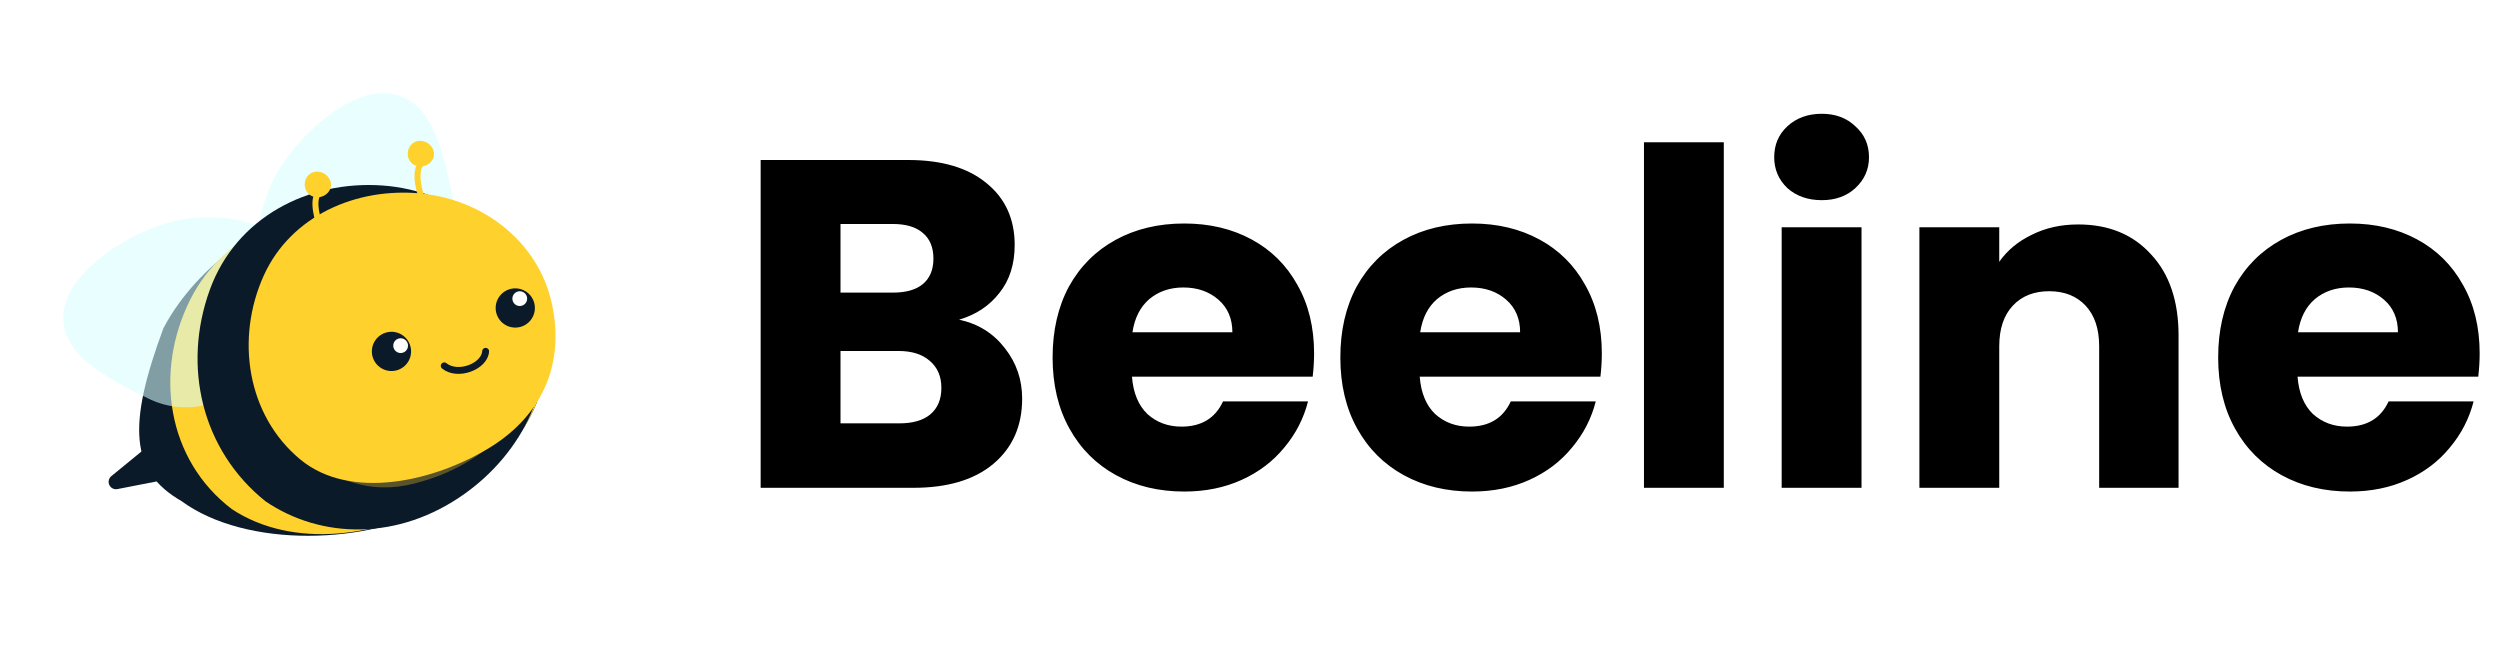 <svg width="123" height="32" viewBox="0 0 123 32" fill="none" xmlns="http://www.w3.org/2000/svg">
<path d="M5.707 23.707L10.421 19.854L12.727 22.337L5.707 23.707Z" fill="#0B1A29" stroke="#0B1A29" stroke-width="0.726" stroke-linejoin="round"/>
<path fill-rule="evenodd" clip-rule="evenodd" d="M26.755 16.102C25.98 12.569 22.52 10.196 18.477 9.929C14.302 9.654 9.861 12.681 8.042 16.144C6.264 20.933 6.398 23.2 8.927 24.652C12.098 26.979 18.11 26.841 21.733 24.779C25.139 22.84 27.507 19.533 26.755 16.102Z" fill="#0B1A29"/>
<path fill-rule="evenodd" clip-rule="evenodd" d="M26.75 16.08C25.994 12.639 22.726 10.304 18.929 10.012C15.006 9.711 11.037 11.392 9.358 14.744C7.573 18.309 8.213 22.611 11.4 25.044C14.413 27.038 18.722 26.452 22.106 24.476C25.288 22.618 27.484 19.421 26.75 16.08Z" fill="#FFD12D"/>
<path fill-rule="evenodd" clip-rule="evenodd" d="M9.111 10.773C11.182 10.494 13.492 10.868 14.43 12.739C15.394 14.662 14.471 16.888 12.922 18.377C11.39 19.85 9.192 20.554 7.291 19.604C5.235 18.576 2.706 17.368 3.17 15.114C3.603 13.017 6.993 11.058 9.111 10.773Z" fill="#D7FDFF" fill-opacity="0.58"/>
<path fill-rule="evenodd" clip-rule="evenodd" d="M13.265 9.244C12.475 11.177 12.256 13.508 13.831 14.886C15.449 16.303 17.835 15.97 19.666 14.845C21.477 13.733 22.712 11.783 22.27 9.704C21.793 7.456 21.26 4.704 18.962 4.586C16.823 4.477 14.074 7.265 13.265 9.244Z" fill="#D7FDFF" fill-opacity="0.58"/>
<path fill-rule="evenodd" clip-rule="evenodd" d="M26.52 15.386C25.554 11.78 22.35 9.375 18.814 9.126C15.162 8.869 11.621 10.696 10.327 14.246C8.952 18.021 9.928 22.156 13.064 24.665C15.789 26.516 19.598 26.627 22.875 24.284C25.674 22.282 27.458 18.888 26.52 15.386Z" fill="#0B1A29"/>
<path fill-rule="evenodd" clip-rule="evenodd" d="M27.152 14.939C26.493 11.912 23.804 9.824 20.71 9.52C17.513 9.207 14.305 10.631 12.981 13.549C11.573 16.652 12.149 20.433 14.774 22.605C17.241 24.648 21.403 23.689 24.132 21.999C26.698 20.409 27.792 17.877 27.152 14.939Z" fill="#FFD12D"/>
<path d="M23.893 17.285C23.85 18.022 22.53 18.545 21.857 18" stroke="#0B1A29" stroke-width="0.339" stroke-linecap="round"/>
<circle cx="0.965" cy="0.965" r="0.965" transform="matrix(-0.944 0.331 0.331 0.944 25.943 13.922)" fill="#0B1A29"/>
<circle cx="0.363" cy="0.363" r="0.363" transform="matrix(-0.944 0.331 0.331 0.944 25.795 14.23)" fill="white"/>
<circle cx="0.965" cy="0.965" r="0.965" transform="matrix(-0.944 0.331 0.331 0.944 19.852 16.059)" fill="#0B1A29"/>
<circle cx="0.363" cy="0.363" r="0.363" transform="matrix(-0.944 0.331 0.331 0.944 19.934 16.543)" fill="white"/>
<path d="M16.144 12.073C15.828 11.458 15.282 10.089 15.631 9.539" stroke="#FFD12D" stroke-width="0.295" stroke-linecap="round" stroke-linejoin="round"/>
<path fill-rule="evenodd" clip-rule="evenodd" d="M15.366 8.656C15.552 8.539 15.782 8.587 15.945 8.717C16.105 8.845 16.188 9.053 16.107 9.248C16.024 9.448 15.811 9.567 15.595 9.559C15.383 9.552 15.208 9.413 15.157 9.213C15.105 9.007 15.176 8.776 15.366 8.656Z" fill="#FFD12D" stroke="#FFD12D" stroke-width="0.295"/>
<path d="M20.867 10.015C20.652 9.552 20.326 8.498 20.741 7.993" stroke="#FFD12D" stroke-width="0.295" stroke-linecap="round" stroke-linejoin="round"/>
<path fill-rule="evenodd" clip-rule="evenodd" d="M20.434 7.141C20.62 7.024 20.85 7.071 21.013 7.201C21.173 7.329 21.256 7.537 21.175 7.733C21.092 7.933 20.88 8.052 20.663 8.044C20.451 8.036 20.276 7.897 20.226 7.698C20.173 7.492 20.245 7.26 20.434 7.141Z" fill="#FFD12D" stroke="#FFD12D" stroke-width="0.295"/>
<g opacity="0.32" filter="url(#filter0_f_5734_2551)">
<path d="M20.395 23.788C15.977 24.92 13.379 20.781 12.87 18.592C15.064 20.605 16.163 21.349 18.642 21.728C21.017 22.092 24.495 19.944 26.281 18.132C26.16 19.546 24.812 22.656 20.395 23.788Z" fill="#FFD12D"/>
</g>
<path d="M47.188 15.729C48.123 15.928 48.873 16.395 49.44 17.131C50.007 17.851 50.29 18.678 50.29 19.612C50.29 20.96 49.815 22.032 48.866 22.828C47.931 23.609 46.622 24 44.937 24H37.424V7.872H44.684C46.323 7.872 47.602 8.247 48.521 8.998C49.455 9.748 49.922 10.767 49.922 12.053C49.922 13.003 49.67 13.792 49.164 14.42C48.674 15.048 48.016 15.484 47.188 15.729ZM41.353 14.397H43.926C44.569 14.397 45.06 14.259 45.397 13.983C45.749 13.692 45.925 13.271 45.925 12.72C45.925 12.168 45.749 11.747 45.397 11.456C45.06 11.165 44.569 11.02 43.926 11.02H41.353V14.397ZM44.248 20.829C44.906 20.829 45.412 20.684 45.764 20.393C46.132 20.087 46.316 19.65 46.316 19.084C46.316 18.517 46.124 18.073 45.741 17.751C45.373 17.429 44.86 17.268 44.202 17.268H41.353V20.829H44.248ZM64.653 17.383C64.653 17.751 64.63 18.134 64.584 18.532H55.693C55.754 19.328 56.007 19.941 56.451 20.37C56.911 20.784 57.47 20.99 58.128 20.99C59.109 20.99 59.79 20.577 60.173 19.75H64.355C64.14 20.592 63.749 21.35 63.183 22.024C62.631 22.698 61.934 23.227 61.092 23.609C60.25 23.992 59.308 24.184 58.266 24.184C57.01 24.184 55.892 23.916 54.912 23.38C53.932 22.844 53.166 22.078 52.615 21.082C52.063 20.087 51.788 18.923 51.788 17.59C51.788 16.258 52.056 15.094 52.592 14.098C53.143 13.102 53.909 12.337 54.889 11.801C55.869 11.264 56.995 10.996 58.266 10.996C59.507 10.996 60.61 11.257 61.575 11.778C62.539 12.298 63.29 13.041 63.826 14.006C64.377 14.971 64.653 16.097 64.653 17.383ZM60.633 16.349C60.633 15.676 60.403 15.14 59.943 14.741C59.484 14.343 58.91 14.144 58.22 14.144C57.562 14.144 57.003 14.335 56.543 14.718C56.099 15.101 55.823 15.645 55.716 16.349H60.633ZM78.81 17.383C78.81 17.751 78.787 18.134 78.741 18.532H69.85C69.912 19.328 70.164 19.941 70.608 20.37C71.068 20.784 71.627 20.99 72.285 20.99C73.266 20.99 73.947 20.577 74.33 19.75H78.511C78.297 20.592 77.906 21.35 77.34 22.024C76.788 22.698 76.092 23.227 75.249 23.609C74.407 23.992 73.465 24.184 72.423 24.184C71.167 24.184 70.049 23.916 69.069 23.38C68.089 22.844 67.323 22.078 66.772 21.082C66.22 20.087 65.945 18.923 65.945 17.59C65.945 16.258 66.213 15.094 66.749 14.098C67.3 13.102 68.066 12.337 69.046 11.801C70.026 11.264 71.152 10.996 72.423 10.996C73.664 10.996 74.767 11.257 75.732 11.778C76.697 12.298 77.447 13.041 77.983 14.006C78.534 14.971 78.81 16.097 78.81 17.383ZM74.79 16.349C74.79 15.676 74.56 15.14 74.1 14.741C73.641 14.343 73.067 14.144 72.377 14.144C71.719 14.144 71.16 14.335 70.7 14.718C70.256 15.101 69.98 15.645 69.873 16.349H74.79ZM84.811 6.999V24H80.883V6.999H84.811ZM89.634 9.848C88.945 9.848 88.378 9.649 87.934 9.25C87.505 8.837 87.291 8.331 87.291 7.734C87.291 7.122 87.505 6.616 87.934 6.218C88.378 5.804 88.945 5.598 89.634 5.598C90.308 5.598 90.859 5.804 91.288 6.218C91.733 6.616 91.955 7.122 91.955 7.734C91.955 8.331 91.733 8.837 91.288 9.25C90.859 9.649 90.308 9.848 89.634 9.848ZM91.587 11.18V24H87.658V11.18H91.587ZM102.245 11.043C103.746 11.043 104.941 11.533 105.829 12.513C106.733 13.478 107.185 14.81 107.185 16.51V24H103.279V17.039C103.279 16.181 103.057 15.515 102.613 15.04C102.169 14.565 101.571 14.328 100.821 14.328C100.07 14.328 99.473 14.565 99.029 15.04C98.585 15.515 98.363 16.181 98.363 17.039V24H94.434V11.18H98.363V12.88C98.761 12.314 99.297 11.87 99.971 11.548C100.645 11.211 101.403 11.043 102.245 11.043ZM121.999 17.383C121.999 17.751 121.976 18.134 121.93 18.532H113.039C113.101 19.328 113.353 19.941 113.797 20.37C114.257 20.784 114.816 20.99 115.475 20.99C116.455 20.99 117.136 20.577 117.519 19.75H121.701C121.486 20.592 121.096 21.35 120.529 22.024C119.978 22.698 119.281 23.227 118.438 23.609C117.596 23.992 116.654 24.184 115.612 24.184C114.357 24.184 113.238 23.916 112.258 23.38C111.278 22.844 110.512 22.078 109.961 21.082C109.409 20.087 109.134 18.923 109.134 17.59C109.134 16.258 109.402 15.094 109.938 14.098C110.489 13.102 111.255 12.337 112.235 11.801C113.215 11.264 114.341 10.996 115.612 10.996C116.853 10.996 117.956 11.257 118.921 11.778C119.886 12.298 120.636 13.041 121.172 14.006C121.724 14.971 121.999 16.097 121.999 17.383ZM117.979 16.349C117.979 15.676 117.749 15.14 117.29 14.741C116.83 14.343 116.256 14.144 115.566 14.144C114.908 14.144 114.349 14.335 113.889 14.718C113.445 15.101 113.169 15.645 113.062 16.349H117.979Z" fill="black"/>
<defs>
<filter id="filter0_f_5734_2551" x="11.787" y="17.048" width="15.579" height="8.016" filterUnits="userSpaceOnUse" color-interpolation-filters="sRGB">
<feFlood flood-opacity="0" result="BackgroundImageFix"/>
<feBlend mode="normal" in="SourceGraphic" in2="BackgroundImageFix" result="shape"/>
<feGaussianBlur stdDeviation="0.542" result="effect1_foregroundBlur_5734_2551"/>
</filter>
</defs>
</svg>

